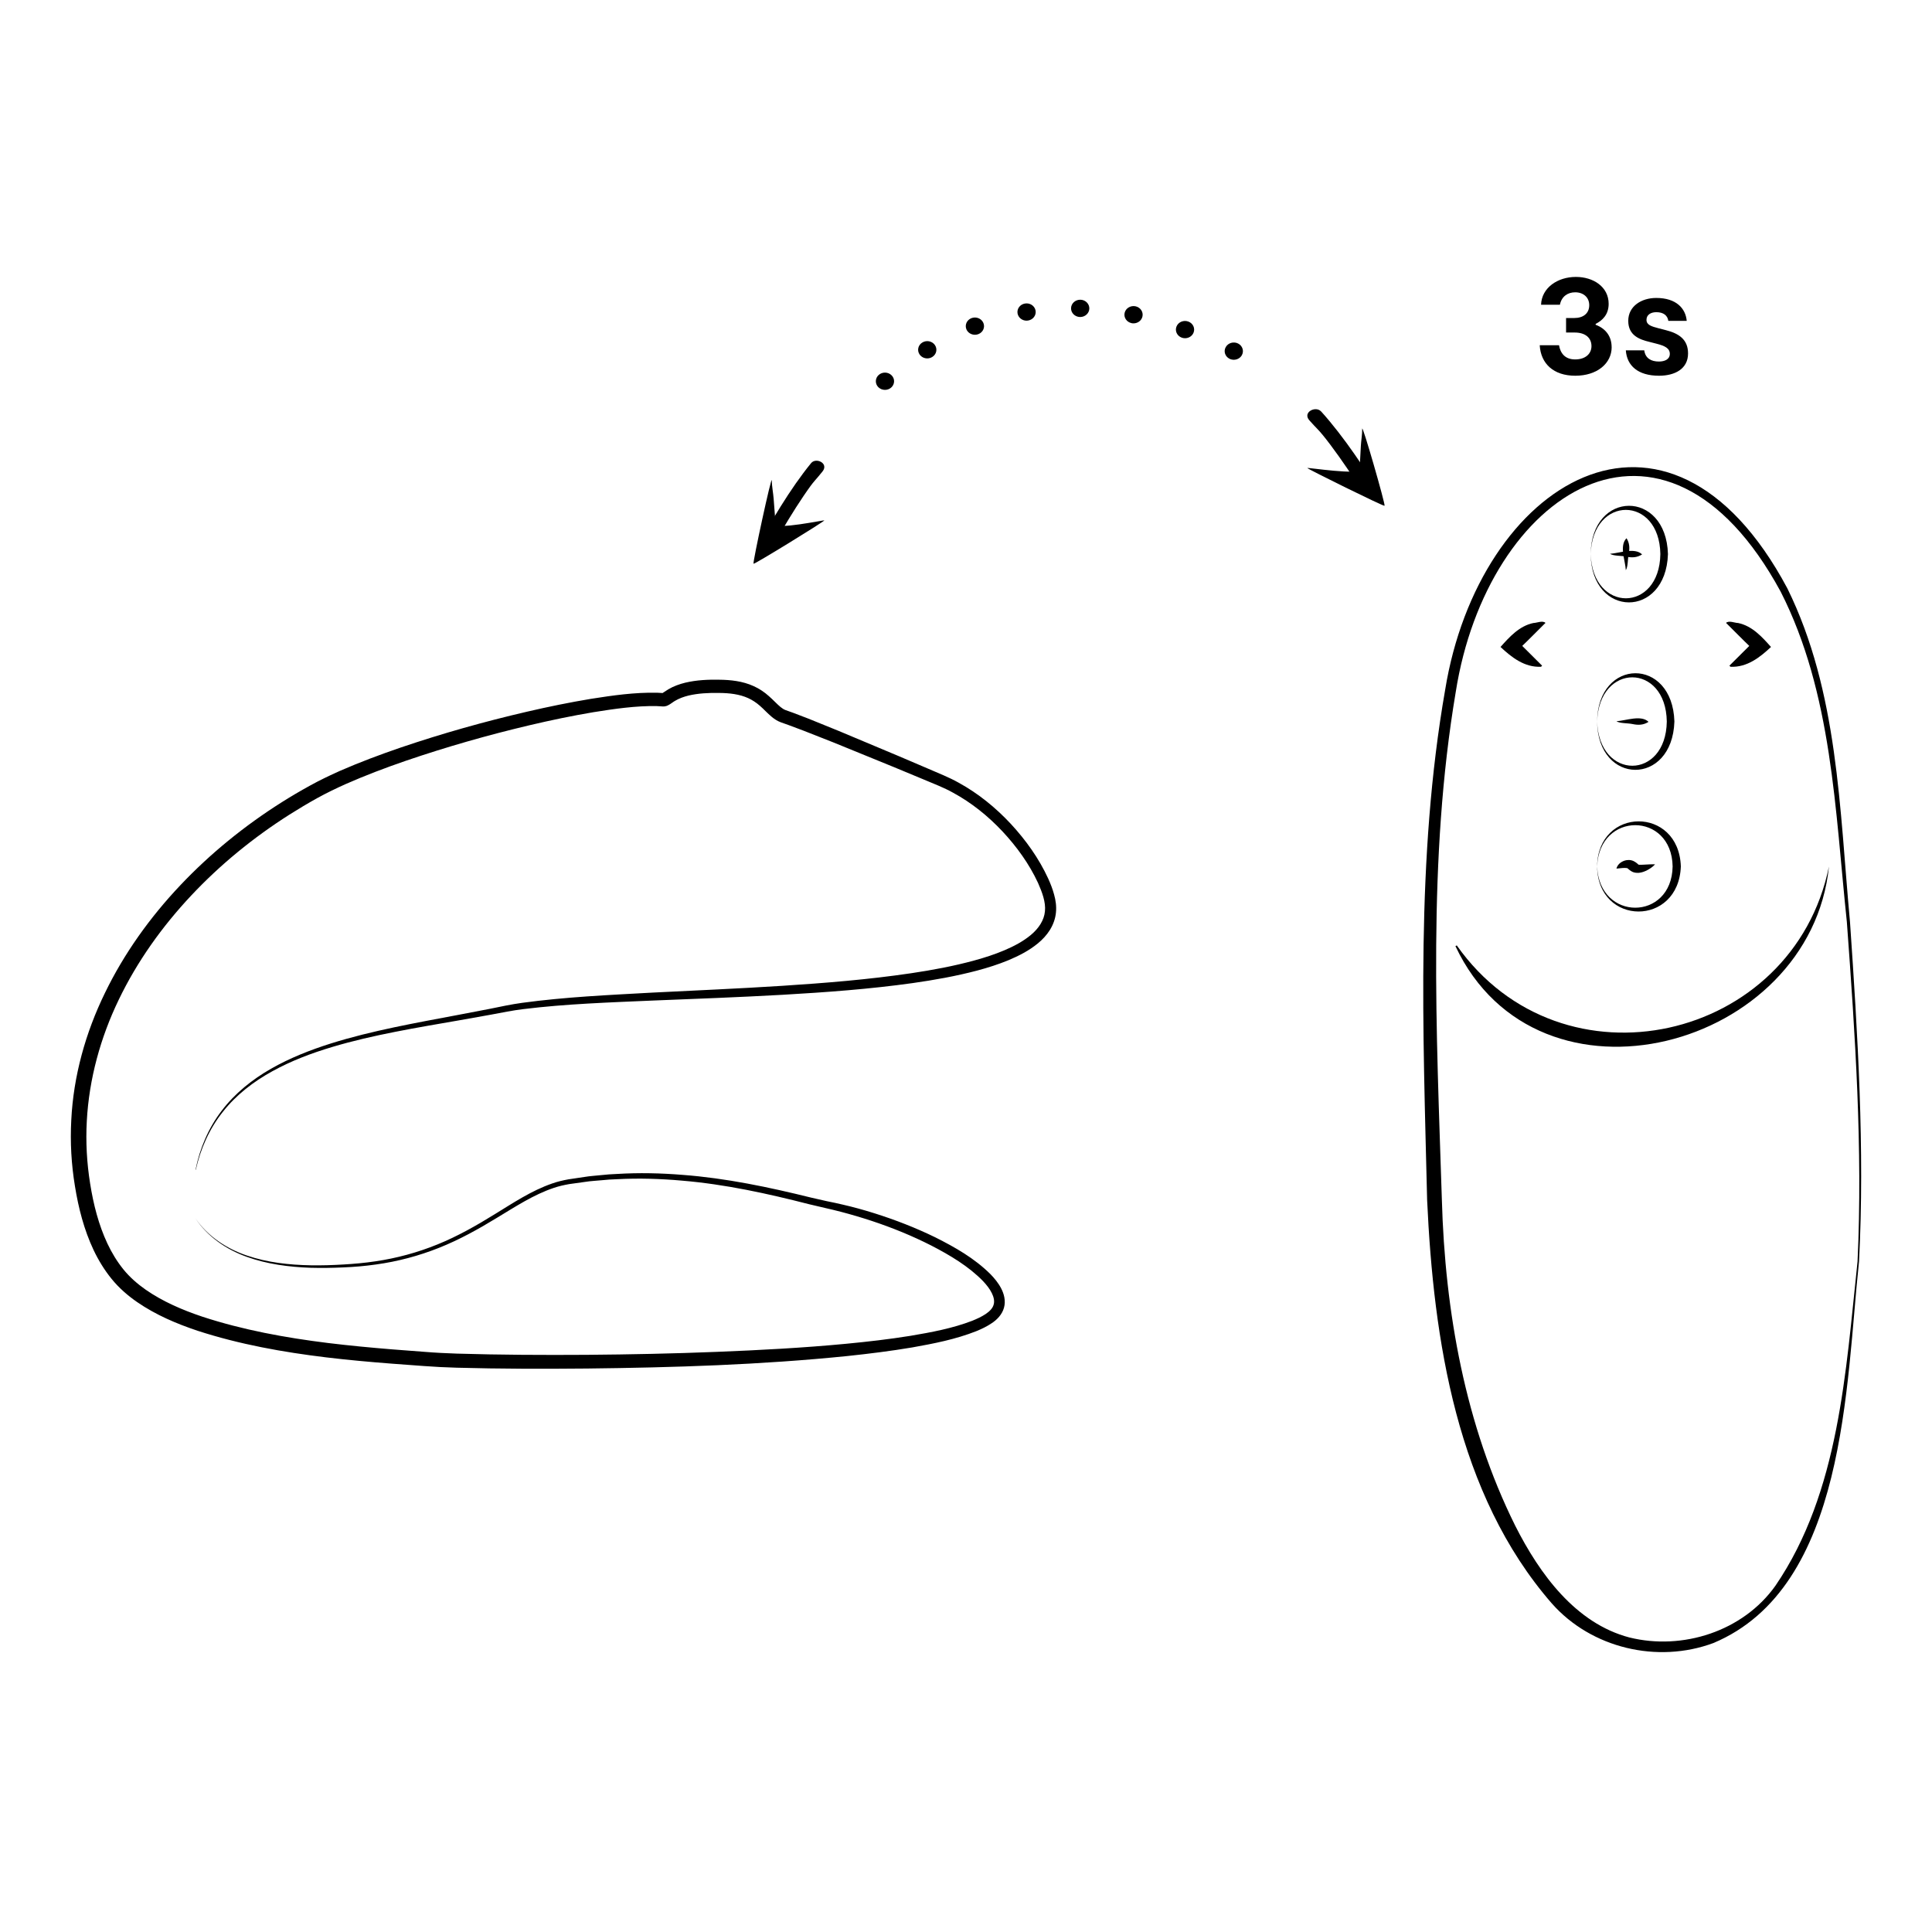 <svg width="300" height="300" viewBox="0 0 300 300" fill="none" xmlns="http://www.w3.org/2000/svg">
<path d="M205.14 63.885C206.063 64.903 206.936 65.97 207.777 67.047C209.573 69.353 211.21 71.766 212.8 74.204C213.021 74.546 213.247 74.894 213.467 75.236C213.719 75.628 213.955 76.083 213.996 76.553C214.016 76.827 213.97 77.282 213.673 77.444C213.354 77.61 212.99 77.542 212.687 77.38C212.256 77.15 211.877 76.803 211.62 76.406C210.009 73.915 208.362 71.433 206.571 69.054C206.135 68.481 205.699 67.913 205.243 67.356C205.355 67.493 205.463 67.63 205.576 67.767C204.652 66.626 204.432 66.528 203.318 65.27C202.205 64.017 204.304 62.97 205.135 63.89" fill="black"/>
<path d="M211.166 72.872C211.131 72.024 211.146 72.574 211.181 71.726C211.216 70.911 211.27 70.096 211.31 69.281C211.35 68.443 211.54 67.429 211.52 66.59C211.49 65.643 215.164 78.391 214.994 78.538C214.86 78.661 203.08 72.853 203 72.673C202.975 72.564 211.206 73.839 211.166 72.872Z" fill="black"/>
<path d="M125.951 71.91C125.11 72.936 124.321 74.005 123.557 75.089C121.937 77.406 120.468 79.822 119.052 82.259C118.852 82.599 118.648 82.944 118.453 83.294C118.23 83.683 118.016 84.138 118.001 84.599C117.991 84.867 118.05 85.313 118.337 85.457C118.643 85.611 118.984 85.534 119.266 85.366C119.665 85.131 120.015 84.776 120.244 84.378C121.684 81.885 123.154 79.405 124.774 77.017C125.163 76.442 125.562 75.871 125.971 75.31C125.869 75.449 125.771 75.588 125.664 75.722C126.501 74.581 126.71 74.475 127.722 73.205C128.734 71.939 126.71 70.984 125.951 71.91Z" fill="black"/>
<path d="M120.39 81.32C120.39 80.405 120.399 81 120.334 80.09C120.274 79.22 120.194 78.346 120.134 77.476C120.069 76.576 119.85 75.493 119.841 74.594C119.841 73.577 116.848 87.381 117.006 87.538C117.141 87.66 127.93 81.015 128 80.812C128.023 80.7 120.385 82.357 120.39 81.32Z" fill="black"/>
<path d="M136.382 60.118C135.849 59.577 135.878 58.728 136.445 58.223C137.018 57.714 137.915 57.741 138.449 58.282C138.987 58.819 138.958 59.668 138.386 60.178C138.114 60.421 137.765 60.54 137.415 60.54C137.042 60.54 136.663 60.398 136.382 60.118ZM190.907 55.704C190.219 55.35 189.961 54.534 190.34 53.887C190.708 53.235 191.572 52.992 192.261 53.345C192.945 53.699 193.202 54.515 192.828 55.167C192.571 55.612 192.086 55.864 191.582 55.864C191.354 55.864 191.121 55.814 190.907 55.704ZM142.795 55.043C142.368 54.423 142.553 53.593 143.212 53.189C143.867 52.781 144.745 52.96 145.172 53.579C145.599 54.199 145.415 55.029 144.76 55.433C144.522 55.58 144.25 55.653 143.988 55.653C143.523 55.653 143.067 55.438 142.795 55.043ZM183.495 52.428C182.767 52.157 182.404 51.381 182.69 50.693C182.971 50 183.796 49.661 184.523 49.931C185.251 50.197 185.615 50.978 185.329 51.666C185.11 52.198 184.577 52.519 184.009 52.519C183.839 52.519 183.665 52.492 183.495 52.428ZM150.067 51.147C149.776 50.459 150.125 49.679 150.853 49.399C151.575 49.124 152.405 49.454 152.696 50.142C152.992 50.826 152.643 51.606 151.915 51.886C151.74 51.955 151.561 51.983 151.386 51.983C150.824 51.983 150.29 51.666 150.067 51.147ZM175.714 50.179C174.948 50.019 174.467 49.307 174.632 48.582C174.802 47.857 175.559 47.403 176.32 47.559C177.082 47.72 177.567 48.435 177.397 49.156C177.252 49.785 176.665 50.211 176.015 50.211C175.913 50.211 175.811 50.202 175.709 50.179H175.714ZM158.008 48.688C157.872 47.958 158.386 47.261 159.158 47.132C159.929 46.999 160.661 47.486 160.802 48.215C160.938 48.945 160.424 49.642 159.652 49.771C159.57 49.785 159.487 49.794 159.405 49.794C158.731 49.794 158.134 49.335 158.008 48.688ZM167.69 49.225C166.905 49.202 166.289 48.582 166.313 47.844C166.337 47.1 166.992 46.522 167.773 46.541C168.559 46.563 169.17 47.183 169.151 47.922C169.126 48.647 168.496 49.225 167.734 49.225H167.69Z" fill="black"/>
<path d="M30.369 181.613C31.025 178.335 32.357 175.166 34.413 172.487C36.45 169.793 39.143 167.636 42.073 165.959C45.012 164.281 48.174 163.04 51.393 162.024C54.617 161.012 57.904 160.222 61.205 159.522C64.507 158.827 67.823 158.218 71.129 157.595L76.085 156.646C77.722 156.31 79.397 155.951 81.071 155.721C87.79 154.805 94.528 154.508 101.261 154.134C107.989 153.794 114.712 153.511 121.431 153.08C128.14 152.644 134.849 152.107 141.476 151.124C144.787 150.631 148.073 150.022 151.278 149.145C152.876 148.709 154.454 148.201 155.955 147.563C157.456 146.926 158.899 146.164 160.087 145.167C161.274 144.174 162.138 142.904 162.259 141.49C162.403 140.096 161.829 138.557 161.182 137.095C159.826 134.171 157.881 131.468 155.651 129.086C153.412 126.704 150.834 124.628 147.972 123.08C147.263 122.682 146.524 122.342 145.781 122.021L143.454 121.048L138.797 119.112L129.467 115.306L124.781 113.461L122.44 112.583L121.243 112.157C120.707 111.96 120.253 111.654 119.877 111.347C119.124 110.724 118.593 110.105 118.009 109.607C117.439 109.104 116.831 108.701 116.165 108.399C114.814 107.79 113.284 107.613 111.643 107.599C110.021 107.57 108.39 107.656 106.893 108.011C106.15 108.198 105.455 108.447 104.837 108.816C104.683 108.907 104.528 109.003 104.369 109.123C104.186 109.238 104.055 109.363 103.669 109.549C103.568 109.597 103.452 109.645 103.273 109.674C103.158 109.712 102.815 109.688 102.839 109.693L102.54 109.674L101.951 109.641C98.737 109.583 95.397 110.067 92.119 110.594C88.828 111.15 85.555 111.831 82.297 112.598C75.781 114.136 69.324 115.977 63.001 118.139C59.839 119.227 56.712 120.411 53.681 121.748C52.165 122.428 50.683 123.143 49.245 123.938C47.797 124.743 46.368 125.592 44.969 126.479C39.375 130.03 34.201 134.248 29.678 139.07C25.161 143.882 21.29 149.308 18.447 155.218C15.595 161.118 13.833 167.541 13.48 174.05C13.297 177.304 13.48 180.568 13.997 183.794C14.508 187.02 15.319 190.202 16.676 193.092C17.351 194.53 18.181 195.896 19.166 197.114C20.136 198.312 21.333 199.362 22.636 200.272C25.262 202.094 28.298 203.407 31.416 204.452C37.7 206.513 44.308 207.721 50.93 208.54C54.25 208.948 57.59 209.259 60.94 209.532L65.969 209.916C67.658 210.055 69.275 210.132 70.965 210.189C77.669 210.39 84.406 210.419 91.125 210.376C97.853 210.323 104.577 210.184 111.295 209.916C118.009 209.648 124.727 209.298 131.398 208.66C134.733 208.339 138.068 207.96 141.36 207.428C144.642 206.877 147.953 206.254 150.969 205.089C152.413 204.505 153.981 203.704 154.285 202.607C154.459 202.065 154.324 201.418 154 200.776C153.682 200.129 153.194 199.515 152.659 198.945C150.443 196.654 147.533 194.918 144.603 193.404C141.644 191.899 138.546 190.638 135.384 189.589C133.801 189.066 132.194 188.592 130.582 188.17C129.771 187.959 128.96 187.762 128.145 187.58C127.314 187.393 126.484 187.202 125.673 187C119.153 185.328 112.594 183.89 105.909 183.329C102.574 183.032 99.219 182.926 95.874 183.104C95.034 183.123 94.2 183.185 93.369 183.271C92.539 183.353 91.695 183.386 90.869 183.521L88.388 183.866C87.573 184.01 86.776 184.187 85.994 184.455C82.852 185.505 80.034 187.374 77.157 189.105C74.285 190.859 71.322 192.512 68.165 193.763C65.018 195.019 61.722 195.891 58.362 196.352C56.683 196.591 54.993 196.735 53.309 196.802C51.62 196.879 49.931 196.908 48.246 196.86C44.872 196.74 41.47 196.304 38.289 195.149C35.113 194.013 32.198 192 30.344 189.181C32.251 191.966 35.185 193.902 38.352 194.966C41.532 196.05 44.911 196.414 48.256 196.476C49.935 196.505 51.61 196.452 53.29 196.352C54.969 196.256 56.635 196.107 58.29 195.858C61.606 195.374 64.854 194.487 67.948 193.227C71.047 191.971 73.967 190.312 76.814 188.549C79.667 186.804 82.5 184.887 85.758 183.765C86.569 183.477 87.418 183.281 88.258 183.128L90.773 182.754C91.608 182.61 92.457 182.572 93.297 182.476C94.142 182.389 94.986 182.313 95.836 182.289C99.214 182.083 102.612 182.159 105.986 182.433C112.743 182.941 119.399 184.345 125.934 185.96C126.75 186.157 127.565 186.339 128.376 186.516C129.206 186.679 130.041 186.857 130.862 187.053C132.522 187.432 134.159 187.887 135.775 188.395C139.014 189.416 142.19 190.648 145.25 192.143C148.291 193.672 151.293 195.364 153.812 197.866C154.425 198.508 155.014 199.203 155.458 200.057C155.892 200.886 156.206 201.979 155.897 203.071C155.593 204.155 154.782 204.941 154.02 205.449C153.243 205.981 152.437 206.355 151.621 206.695C148.358 207.984 145.009 208.627 141.664 209.226C138.314 209.791 134.955 210.208 131.596 210.563C118.139 211.934 104.639 212.351 91.149 212.504C84.402 212.567 77.659 212.562 70.897 212.375C69.222 212.327 67.475 212.245 65.81 212.116L60.761 211.742C57.397 211.483 54.028 211.177 50.659 210.774C43.931 209.959 37.212 208.761 30.687 206.642C27.434 205.554 24.215 204.193 21.299 202.19C19.852 201.188 18.486 200.009 17.342 198.6C16.212 197.214 15.286 195.69 14.533 194.108C13.036 190.931 12.182 187.561 11.637 184.187C11.077 180.803 10.884 177.362 11.067 173.939C11.4 167.076 13.292 160.341 16.285 154.206C19.263 148.052 23.293 142.444 27.97 137.493C32.651 132.537 37.985 128.214 43.743 124.576C45.181 123.665 46.658 122.802 48.145 121.983C49.651 121.149 51.209 120.406 52.764 119.711C55.886 118.345 59.072 117.156 62.277 116.058C68.696 113.882 75.212 112.047 81.805 110.518C85.102 109.751 88.422 109.07 91.772 108.514C95.136 107.987 98.495 107.498 102.023 107.565L102.699 107.603L103.032 107.627C103.162 107.627 102.931 107.618 102.911 107.627C102.844 107.647 102.825 107.656 102.815 107.656C102.815 107.666 103.013 107.532 103.187 107.417C103.37 107.292 103.568 107.163 103.771 107.038C104.606 106.544 105.513 106.228 106.401 106.007C108.187 105.586 109.953 105.514 111.691 105.547C113.4 105.566 115.301 105.749 117.034 106.544C117.898 106.932 118.704 107.474 119.384 108.088C120.075 108.687 120.654 109.339 121.199 109.784C121.47 110.005 121.725 110.168 121.986 110.264L123.164 110.685C123.965 110.983 124.752 111.285 125.543 111.596L130.235 113.499L139.555 117.41L144.198 119.394L146.519 120.391C147.316 120.741 148.102 121.11 148.86 121.537C151.911 123.21 154.618 125.419 156.959 127.931C159.295 130.457 161.313 133.27 162.77 136.434C163.127 137.229 163.451 138.044 163.682 138.912C163.924 139.77 164.069 140.738 163.967 141.701C163.876 142.665 163.528 143.604 163.026 144.405C162.524 145.21 161.877 145.895 161.182 146.47C159.783 147.625 158.204 148.421 156.612 149.092C155.014 149.754 153.373 150.271 151.722 150.712C148.416 151.585 145.071 152.174 141.722 152.653C135.013 153.593 128.275 154.082 121.537 154.47C114.804 154.849 108.071 155.098 101.343 155.366C94.62 155.659 87.882 155.879 81.231 156.699C79.57 156.9 77.949 157.236 76.283 157.547L71.307 158.434C67.991 159.009 64.671 159.57 61.369 160.222C58.073 160.873 54.796 161.612 51.581 162.575C48.371 163.534 45.22 164.722 42.29 166.342C39.36 167.948 36.662 170.023 34.597 172.655C32.511 175.267 31.121 178.402 30.402 181.661" fill="black"/>
<path d="M239.966 96.735C238.714 97.965 237.5 99.226 236.21 100.455V100.134L239.458 103.368L239.29 103.533C236.718 103.661 234.689 102.047 233 100.46C234.353 98.942 235.907 97.194 238.105 96.74C238.613 96.74 239.559 96.29 240 96.74H239.966V96.735Z" fill="black"/>
<path d="M252.543 83.54C253.069 84.337 253.069 85.158 252.9 86.038C252.735 86.805 252.818 87.948 252.457 88.54C252.375 87.01 251.406 84.745 252.567 83.569L252.539 83.54H252.543Z" fill="black"/>
<path d="M255 86.08C254.2 86.596 253.4 86.623 252.5 86.43C251.732 86.269 250.545 86.349 250 85.995C251.536 85.888 253.845 84.964 255 86.103V86.076V86.08Z" fill="black"/>
<path d="M256 112.08C255.2 112.596 254.4 112.622 253.5 112.43C252.732 112.268 251.545 112.349 251 111.995C252.536 111.888 254.841 110.964 256 112.103V112.076V112.08Z" fill="black"/>
<path d="M288.67 195.879C286.609 214.997 286.767 246.454 266.044 255.134C257.366 258.352 247.103 255.941 240.958 248.971C226.173 232.001 222.603 207.984 221.604 186.349C220.975 159.954 219.831 133.252 224.405 107.106C229.604 75.019 258.909 56.459 277.537 91.356C285.446 107.409 285.638 125.657 287.262 143.103C288.463 160.66 289.573 178.274 288.67 195.879ZM288.439 195.864C289.261 178.289 288.069 160.674 286.777 143.142C284.951 125.878 284.514 107.62 276.504 91.879C258.298 58.308 230.897 76.571 226.048 107.443C221.671 133.396 223.05 160.036 223.891 186.258C224.376 203.708 227.533 221.303 235.274 236.895C239.094 244.456 244.667 252.06 252.989 254.26C261.253 256.316 270.657 253.314 275.687 246.233C285.609 231.713 286.613 212.931 288.439 195.869" fill="black"/>
<path d="M284 134.54C281.123 162.899 238.868 174.262 226 146.912L226.208 146.805C242.553 169.997 278.463 161.759 284 134.545" fill="black"/>
<path d="M248 134.541C248.106 125.276 260.687 125.137 261 134.541C260.647 143.94 248.106 143.806 248 134.541ZM248 134.541C248.323 143.103 259.584 143.065 259.725 134.541C259.584 126.012 248.318 125.979 248 134.541Z" fill="black"/>
<path d="M248 112.04C248.098 102.114 259.707 101.966 260 112.04C259.67 122.114 248.098 121.966 248 112.04ZM248 112.04C248.298 121.213 258.688 121.172 258.819 112.04C258.688 102.908 248.293 102.867 248 112.04Z" fill="black"/>
<path d="M247 86.04C247.098 76.114 258.707 75.966 259 86.04C258.67 96.114 247.098 95.966 247 86.04ZM247 86.04C247.298 95.213 257.688 95.172 257.819 86.04C257.688 76.908 247.293 76.867 247 86.04Z" fill="black"/>
<path d="M268.034 96.735C269.286 97.965 270.5 99.226 271.79 100.455V100.134L268.542 103.368L268.71 103.533C271.282 103.661 273.311 102.047 275 100.46C273.647 98.942 272.093 97.194 269.895 96.74C269.387 96.74 268.441 96.29 268 96.74H268.034V96.735Z" fill="black"/>
<path d="M251 134.872C251.147 134.325 251.556 133.873 252.297 133.626C252.488 133.573 252.695 133.532 252.935 133.541C253.174 133.541 253.452 133.604 253.676 133.716C254.123 133.945 254.292 134.16 254.346 134.186C254.379 134.218 254.346 134.263 254.559 134.281C254.755 134.289 255.016 134.281 255.278 134.263C255.807 134.24 256.373 134.191 257 134.213C256.624 134.625 256.161 134.93 255.643 135.194C255.376 135.315 255.098 135.427 254.738 135.495C254.411 135.575 253.785 135.566 253.371 135.32C252.973 135.082 252.82 134.903 252.787 134.885C252.787 134.867 252.749 134.814 252.569 134.791C252.215 134.733 251.665 134.814 251 134.876" fill="black"/>
<path d="M250.259 53.911C250.259 56.419 248.006 58.344 244.615 58.344C241.224 58.344 239.251 56.462 239.087 53.607H242.083C242.29 54.794 242.966 55.811 244.591 55.811C246.217 55.811 247.123 54.904 247.123 53.747C247.123 52.425 246.125 51.634 244.524 51.634H243.178V49.382H244.456C245.85 49.382 246.776 48.663 246.776 47.385C246.776 46.179 245.869 45.388 244.591 45.388C243.429 45.388 242.478 46.039 242.223 47.317H239.295C239.386 44.693 241.851 43 244.707 43C247.379 43 249.791 44.51 249.791 47.182C249.791 48.875 248.792 49.782 247.77 50.293V50.433C249.28 50.993 250.254 52.174 250.254 53.916L250.259 53.911Z" fill="black"/>
<path d="M252.463 54.398H255.319C255.483 55.652 256.409 56.139 257.595 56.139C258.502 56.139 259.288 55.792 259.288 54.953C259.288 54.07 258.497 53.699 257.243 53.376L256.153 53.096C254.595 52.724 252.834 52.097 252.834 49.821C252.834 47.544 254.88 46.266 257.176 46.266C260.311 46.266 261.748 47.915 261.912 49.821H259.057C258.941 48.986 258.29 48.475 257.2 48.475C256.293 48.475 255.666 48.914 255.666 49.661C255.666 50.477 256.457 50.684 257.571 50.983L258.661 51.263C260.682 51.774 262.12 52.7 262.12 54.885C262.12 57.278 260.075 58.344 257.615 58.344C254.339 58.344 252.622 56.786 252.458 54.398H252.463Z" fill="black"/>
</svg>
